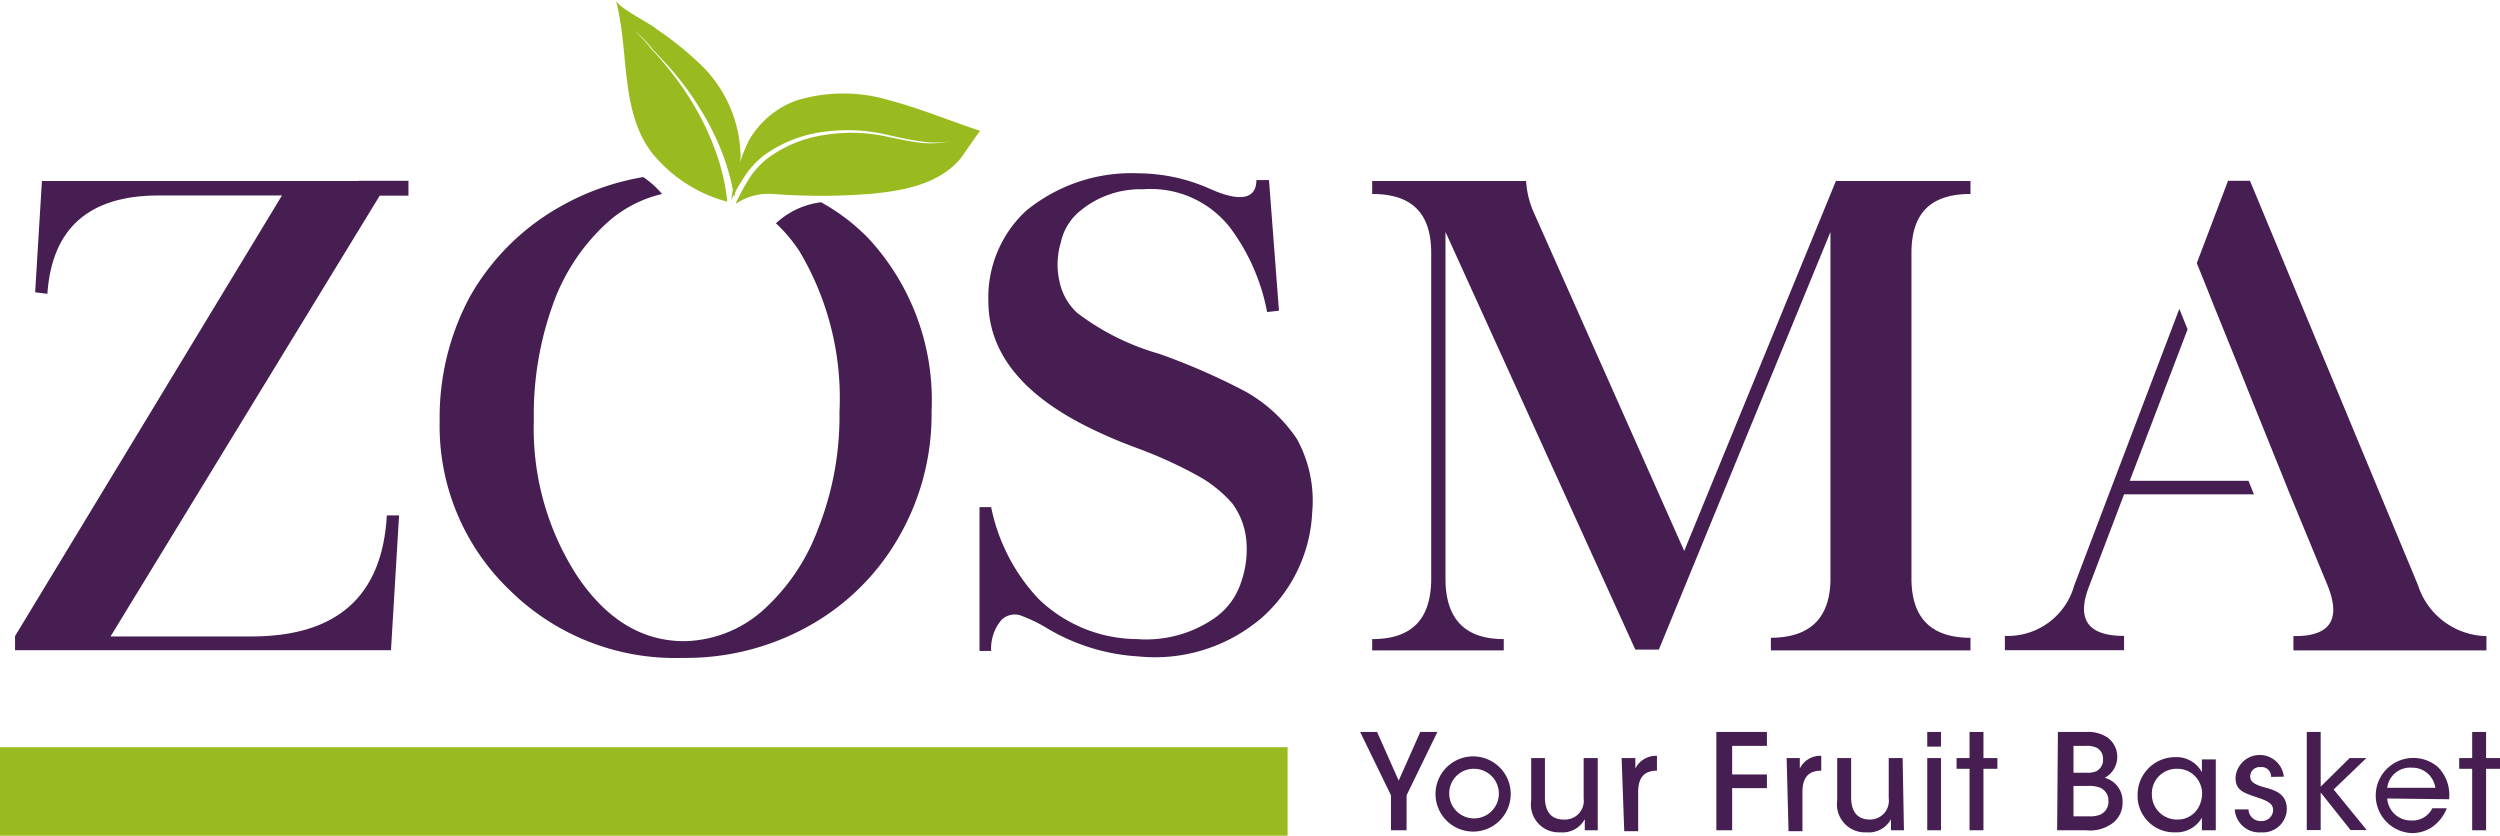 <svg xmlns="http://www.w3.org/2000/svg" viewBox="0 0 133 44.46"><defs><style>.cls-1{fill:#461e51;}.cls-2{fill:#99bb1f;}</style></defs><g id="Layer_2" data-name="Layer 2"><g id="Layer_1-2" data-name="Layer 1"><path class="cls-1" d="M74,42.31l-1.64-3.37h.9l1.15,2.59,1.15-2.59h.91l-1.64,3.37v1.86H74Z"/><path class="cls-1" d="M76.37,42.24a2,2,0,1,1,2,2,2,2,0,0,1-2-2Zm.73,0a1.32,1.32,0,1,0,1.31-1.34,1.3,1.3,0,0,0-1.31,1.34Z"/><path class="cls-1" d="M85,44.17h-.69v-.59a1.34,1.34,0,0,1-1.3.7,1.48,1.48,0,0,1-1.55-1.7V40.33h.73v2.08c0,.69.27,1.19,1,1.19a1,1,0,0,0,1.06-1.13V40.33H85Z"/><path class="cls-1" d="M86.27,40.33H87v.56a1.22,1.22,0,0,1,1.15-.68V41h0c-.69,0-1,.38-1,1.14v2.08h-.74Z"/><path class="cls-1" d="M91.31,38.94H94v.74H92.15V41.2H94v.73H92.15v2.24h-.84Z"/><path class="cls-1" d="M95.05,40.33h.7v.56a1.2,1.2,0,0,1,1.14-.68V41h0c-.69,0-1,.38-1,1.14v2.08h-.74Z"/><path class="cls-1" d="M101.29,44.17h-.69v-.59a1.34,1.34,0,0,1-1.3.7,1.49,1.49,0,0,1-1.56-1.7V40.33h.74v2.08c0,.69.27,1.19,1,1.19a1,1,0,0,0,1-1.13V40.33h.74Z"/><path class="cls-1" d="M102.53,38.94h.73v.78h-.73Zm0,1.39h.73v3.84h-.73Z"/><path class="cls-1" d="M104.78,40.9h-.69v-.57h.69V38.94h.74v1.39h.74v.57h-.74v3.27h-.74Z"/><path class="cls-1" d="M109.48,38.94H111a1.84,1.84,0,0,1,1.11.29,1.27,1.27,0,0,1-.14,2.15,1.28,1.28,0,0,1,.95,1.29,1.34,1.34,0,0,1-.63,1.19,2,2,0,0,1-1.32.31h-1.53Zm.83,2.17H111a1.21,1.21,0,0,0,.52-.08.67.67,0,0,0,.36-.65.64.64,0,0,0-.36-.61,1.21,1.21,0,0,0-.55-.09h-.66Zm0,2.32h.84a1.58,1.58,0,0,0,.56-.08.75.75,0,0,0,.46-.73.74.74,0,0,0-.46-.72,1.61,1.61,0,0,0-.63-.09h-.77Z"/><path class="cls-1" d="M117.88,44.17h-.74V43.5a1.55,1.55,0,0,1-1.42.78,1.94,1.94,0,0,1-2-2,2,2,0,0,1,2-2,1.53,1.53,0,0,1,1.42.8v-.68h.74Zm-3.4-1.91a1.33,1.33,0,0,0,1.34,1.34,1.26,1.26,0,0,0,1.2-.77,1.53,1.53,0,0,0,.13-.57,1.24,1.24,0,0,0-.11-.57,1.3,1.3,0,0,0-1.23-.79,1.31,1.31,0,0,0-1.33,1.35Z"/><path class="cls-1" d="M120.82,41.33a.5.5,0,0,0-.56-.52.5.5,0,0,0-.55.5c0,.3.29.44.7.56.59.16,1.23.33,1.25,1.15a1.27,1.27,0,0,1-1.37,1.26,1.3,1.3,0,0,1-1.4-1.22h.73a.64.64,0,0,0,.68.62.6.6,0,0,0,.63-.57c0-.38-.3-.51-1-.74s-1-.41-1-1a1.29,1.29,0,0,1,2.57-.05Z"/><path class="cls-1" d="M122.72,38.94h.74v2.91L125,40.33h.89L124.15,42l1.76,2.16h-.86l-1.59-2v2h-.74Z"/><path class="cls-1" d="M127,42.48a1.26,1.26,0,0,0,1.3,1.17,1.17,1.17,0,0,0,1.1-.65h.77a2.22,2.22,0,0,1-.78,1,1.93,1.93,0,0,1-1.09.32,2,2,0,1,1,1.41-3.5,2.09,2.09,0,0,1,.58,1.7Zm2.56-.57a1.24,1.24,0,0,0-1.27-1.07A1.22,1.22,0,0,0,127,41.91Z"/><path class="cls-1" d="M131.52,40.9h-.69v-.57h.69V38.94h.74v1.39H133v.57h-.74v3.27h-.74Z"/><rect class="cls-2" y="39.75" width="68.5" height="4.71"/><path class="cls-1" d="M43.68,10.76a4.29,4.29,0,0,0-2.4,1.12,8.13,8.13,0,0,1,1.26,1.5,15.27,15.27,0,0,1,2.12,8.54,16.29,16.29,0,0,1-1.14,6.22,10.9,10.9,0,0,1-3,4.39,6.46,6.46,0,0,1-4.12,1.58q-3.33,0-5.65-3.4a14.41,14.41,0,0,1-2.35-8.36,17.26,17.26,0,0,1,1-6.11,10.72,10.72,0,0,1,2.93-4.42,6.59,6.59,0,0,1,2.89-1.5,4.85,4.85,0,0,0-1-.9A13.48,13.48,0,0,0,29.79,11,12.62,12.62,0,0,0,25,15.78a13.56,13.56,0,0,0-1.61,6.61,12.08,12.08,0,0,0,3.72,9A12.52,12.52,0,0,0,36.33,35,13.41,13.41,0,0,0,43,33.32,12.51,12.51,0,0,0,47.8,28.6a13.05,13.05,0,0,0,1.76-6.71,12.67,12.67,0,0,0-3.36-9.21A10.71,10.71,0,0,0,43.68,10.76Z"/><path class="cls-1" d="M89.6,29.31l-8-18a4.8,4.8,0,0,1-.41-1.68L73,9.63v.69c2.1,0,3.14,1,3.14,3.14V30.77c0,2.15-1,3.23-3.14,3.23v.6h7V34q-3.12,0-3.1-3.26V12.34L87,34.56h1.25l9.13-22.22V30.77c0,2.09-1.06,3.15-3.17,3.16v.67h10.62v-.67q-3.14,0-3.14-3.16V13.46c0-2.1,1-3.14,3.14-3.14V9.63l-7.16,0Z"/><path class="cls-1" d="M66.24,20.82a34.5,34.5,0,0,0-4.58-2,13.1,13.1,0,0,1-4.36-2.18A3.14,3.14,0,0,1,56.37,15a4.1,4.1,0,0,1,.07-2.12,2.94,2.94,0,0,1,1.05-1.68,5,5,0,0,1,3.31-1.13,5.36,5.36,0,0,1,4.61,2,10.85,10.85,0,0,1,2,4.53l.63-.07-.53-6.95h-.67c0,1-.84,1.19-2.44.48a9.46,9.46,0,0,0-3.82-.84,8.85,8.85,0,0,0-6,2,6.29,6.29,0,0,0-2,4.78q0,4.07,5.26,6.7a25.66,25.66,0,0,0,2.71,1.16,23.62,23.62,0,0,1,3.1,1.41,6.81,6.81,0,0,1,1.89,1.49,3.9,3.9,0,0,1,.76,1.94A5.31,5.31,0,0,1,66,31.05a3.72,3.72,0,0,1-1.41,1.85A6.4,6.4,0,0,1,60.49,34a7.6,7.6,0,0,1-5.25-2.15,10,10,0,0,1-2.51-4.87h-.62v7.65h.62A2.36,2.36,0,0,1,53.26,33a1,1,0,0,1,1-.27,8,8,0,0,1,1.49.72,10.67,10.67,0,0,0,4.79,1.47A8.73,8.73,0,0,0,67.2,32.8a8,8,0,0,0,2.61-5.55A6.83,6.83,0,0,0,69,23.36,8,8,0,0,0,66.24,20.82Z"/><path class="cls-1" d="M113.3,25.58q.24-.61,3.08-8.06l-.44-1.09-5.59,14.71a3.67,3.67,0,0,1-3.69,2.69v.76H113v-.76c-1.94,0-2.56-.89-1.84-2.69L113,26.3h6.91l-.29-.72Z"/><path class="cls-1" d="M128.64,31.14,119.7,9.62h-1.17L116.87,14l.44,1.09h0l.45,1.13,1.36,3.36h0l.77,1.92h0l1.49,3.69c.07.18.13.31.16.4h0l.29.72h0l2,4.84c.73,1.82.13,2.72-1.82,2.69v.76h10.27v-.76A3.9,3.9,0,0,1,128.64,31.14Z"/><path class="cls-1" d="M19.07,9.63H2.23l-.36,5.92.65.08q.36-5.22,5.89-5.23H15L.8,33.84v.75h20l.43-7.17-.65,0q-.36,6.44-7.21,6.44H5.88L20.2,10.41v0h1.53V9.62H19.07Z"/><path class="cls-2" d="M47.36,5.35a8.5,8.5,0,0,0-5,0,4.79,4.79,0,0,0-2.53,2.14,10.41,10.41,0,0,0-.93,3.15,10,10,0,0,1,.67-1.19,4.6,4.6,0,0,1,1.16-1.25A7,7,0,0,1,43.92,7a9.56,9.56,0,0,1,1.69-.06,9.35,9.35,0,0,1,1.67.25c.55.12,1.09.25,1.65.32a4.69,4.69,0,0,0,1.67,0,5,5,0,0,1-1.67.08c-.56-.07-1.11-.19-1.66-.3a8.75,8.75,0,0,0-3.33-.12,6.73,6.73,0,0,0-3.06,1.22,4.25,4.25,0,0,0-1.09,1.22,10.46,10.46,0,0,0-.66,1.24,3.12,3.12,0,0,1,2-.53,33.27,33.27,0,0,0,5.09,0c1.73-.15,3.67-.48,4.85-1.85.11-.13,1.05-1.52,1.08-1.51C50.63,6.47,49,5.78,47.36,5.35Z"/><path class="cls-2" d="M38.17,8.33a14.12,14.12,0,0,0-1.11-2.48,15.86,15.86,0,0,0-1.55-2.26c-.29-.36-.58-.7-.88-1a5.57,5.57,0,0,0-.94-1,5,5,0,0,1,1,1q.48.5.93,1a15.52,15.52,0,0,1,1.64,2.22,13.93,13.93,0,0,1,1.22,2.48,11.88,11.88,0,0,1,.58,2.2,16.87,16.87,0,0,0,.34-2.13,6.94,6.94,0,0,0-2-4.8,17.46,17.46,0,0,0-2.45-2C34.52,1.2,32.86.4,32.76,0c.72,2.69.22,5.8,1.86,8.05a7.67,7.67,0,0,0,4.07,2.68A10.94,10.94,0,0,0,38.17,8.33Z"/></g></g></svg>